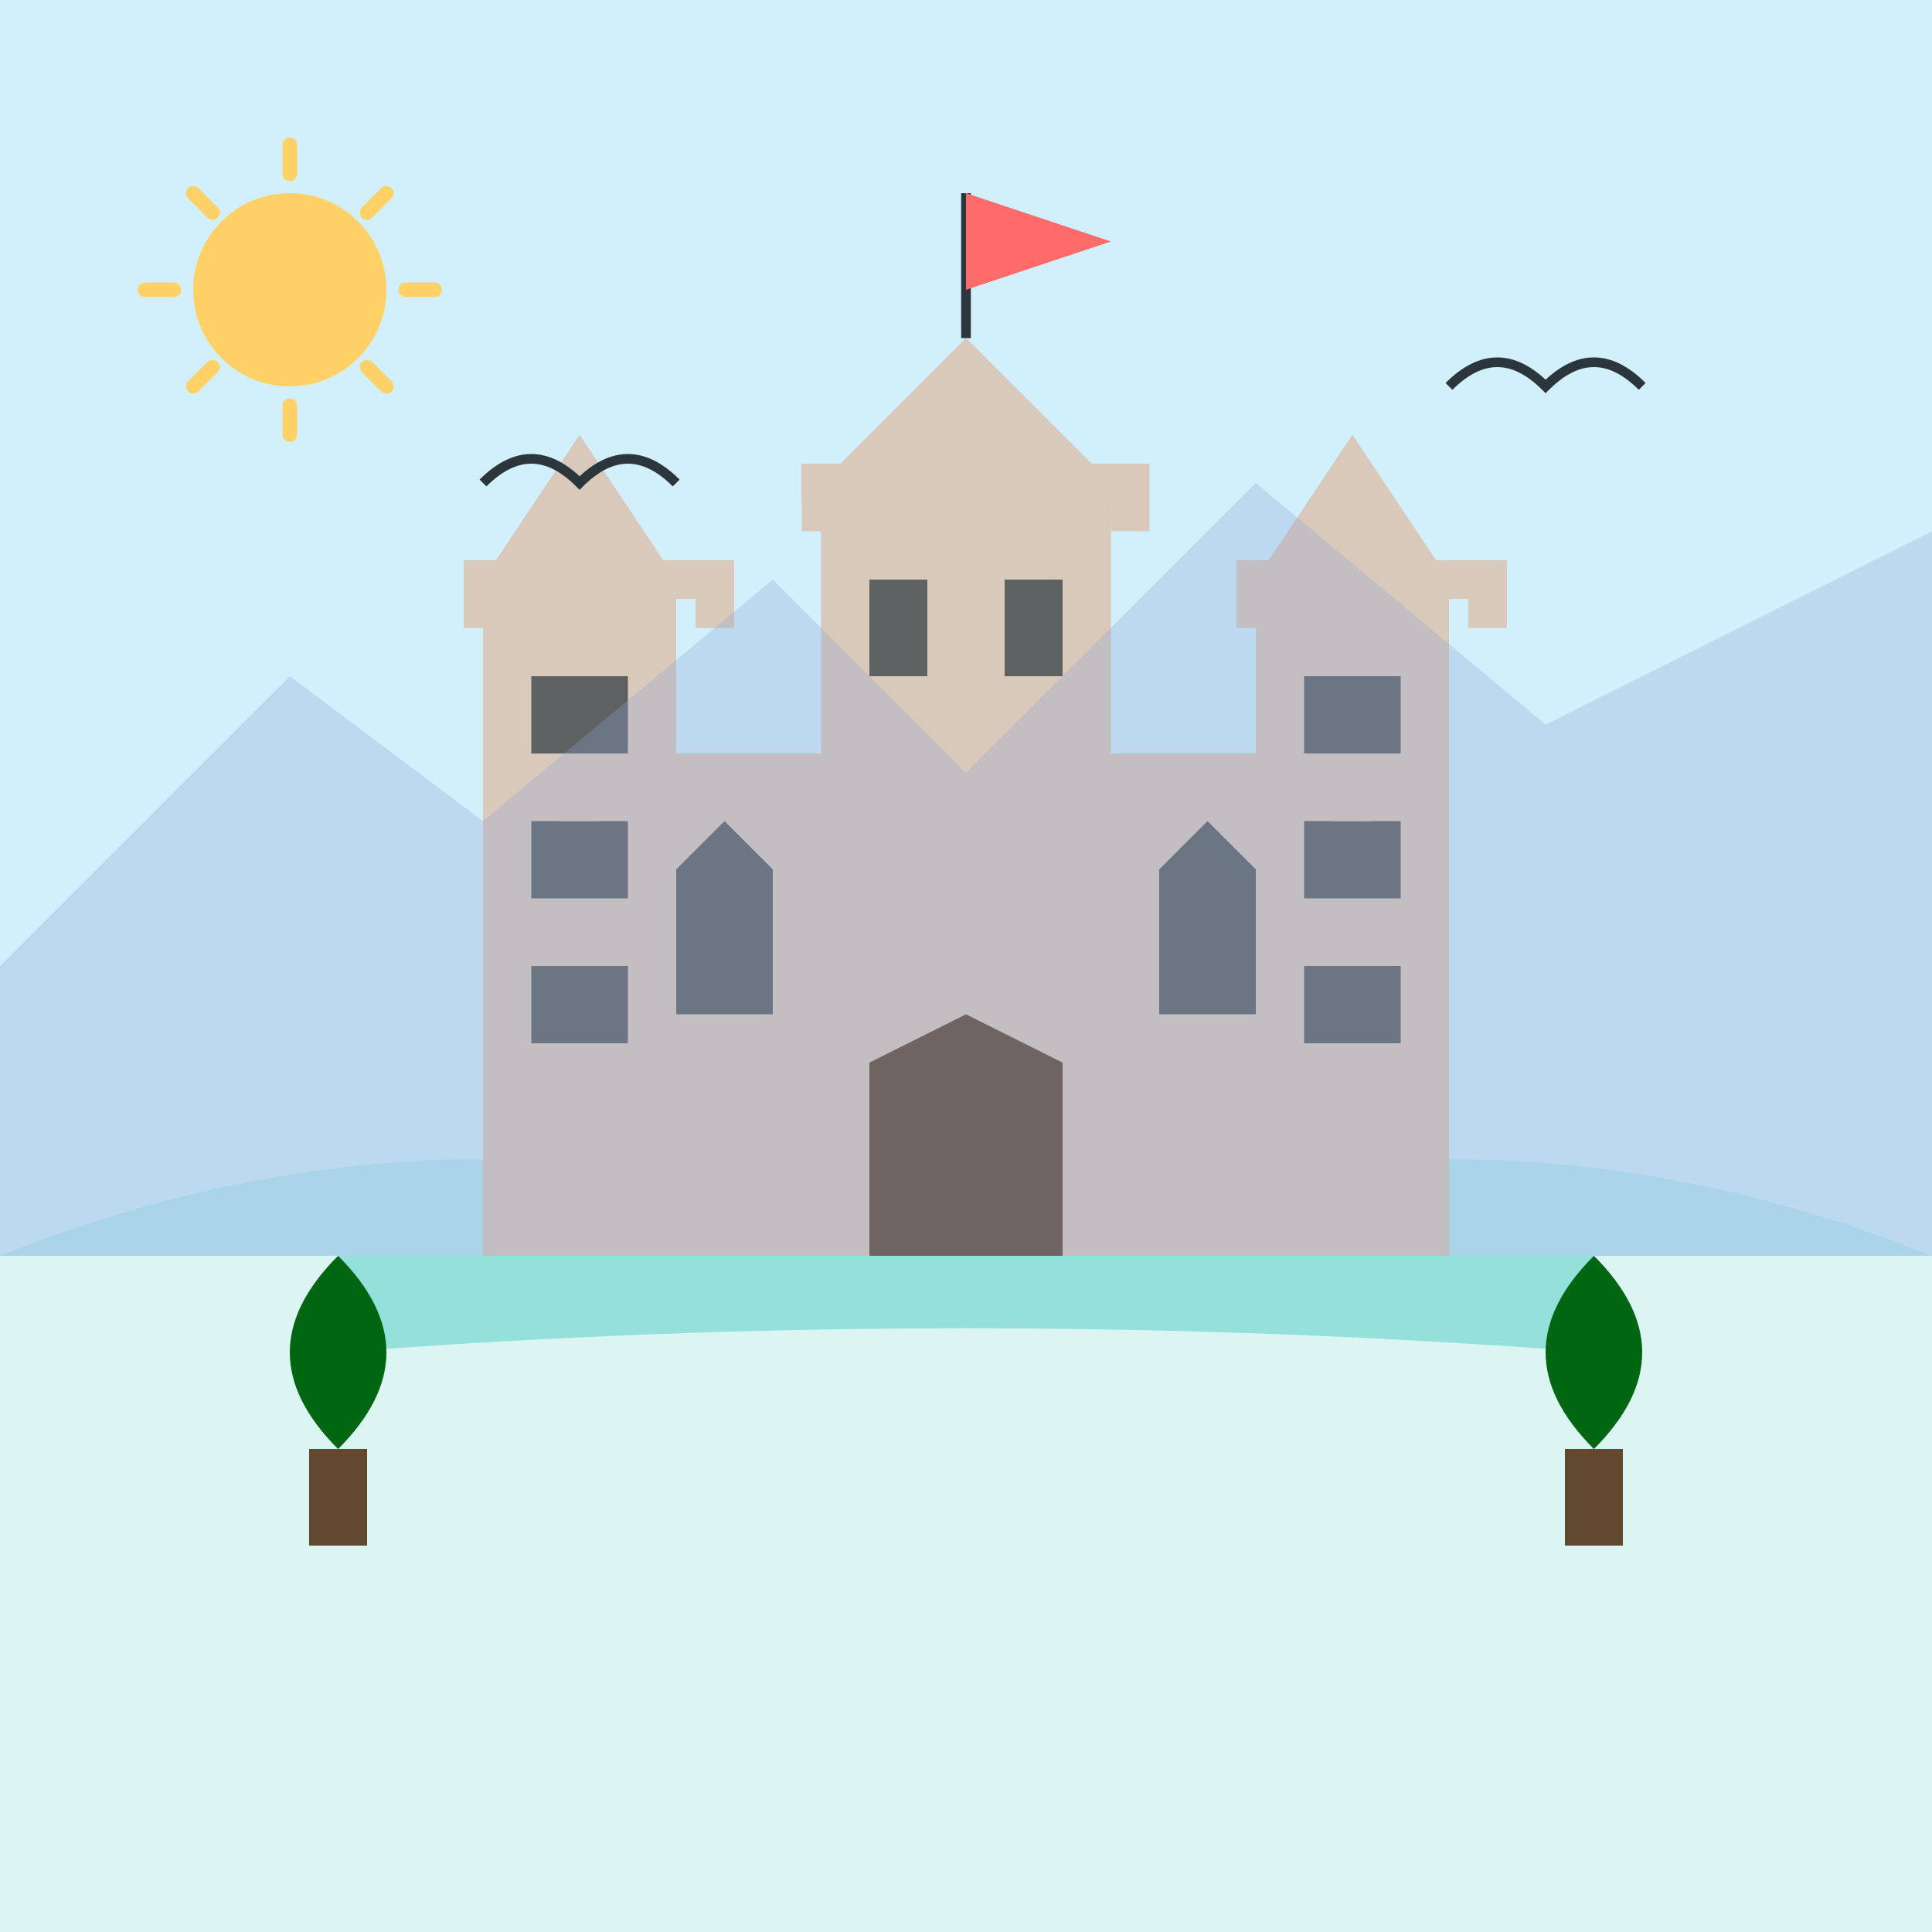 <svg xmlns="http://www.w3.org/2000/svg" viewBox="0 0 200 200">
  <rect width="200" height="200" fill="none" />
  
  <!-- Background - Hills and Sky -->
  <rect width="200" height="130" fill="#A6E1FA" opacity="0.5" />
  <path d="M0,130 Q50,110 100,130 Q150,110 200,130 L200,200 L0,200 Z" fill="#4ECDC4" opacity="0.2" />
  
  <!-- Castle Main Structure -->
  <g transform="translate(100, 130)">
    <!-- Main Building -->
    <rect x="-40" y="-50" width="80" height="50" fill="#D8C9BB" />
    
    <!-- Castle Gate -->
    <path d="M-10,-20 L10,-20 L10,0 L-10,0 Z" fill="#624831" />
    <path d="M-10,-20 L10,-20 L0,-25 Z" fill="#624831" />
    
    <!-- Windows -->
    <rect x="-30" y="-40" width="10" height="15" fill="#2A363B" opacity="0.7" />
    <path d="M-30,-40 L-20,-40 L-25,-45 Z" fill="#2A363B" opacity="0.7" />
    
    <rect x="20" y="-40" width="10" height="15" fill="#2A363B" opacity="0.7" />
    <path d="M20,-40 L30,-40 L25,-45 Z" fill="#2A363B" opacity="0.7" />
    
    <!-- Towers -->
    <g>
      <!-- Left Tower -->
      <rect x="-50" y="-70" width="20" height="70" fill="#D8C9BB" />
      <polygon points="-50,-70 -30,-70 -40,-85" fill="#D8C9BB" />
      
      <!-- Windows on Left Tower -->
      <rect x="-45" y="-60" width="5" height="8" fill="#2A363B" opacity="0.7" />
      <rect x="-40" y="-60" width="5" height="8" fill="#2A363B" opacity="0.7" />
      <rect x="-45" y="-45" width="5" height="8" fill="#2A363B" opacity="0.7" />
      <rect x="-40" y="-45" width="5" height="8" fill="#2A363B" opacity="0.7" />
      <rect x="-45" y="-30" width="5" height="8" fill="#2A363B" opacity="0.7" />
      <rect x="-40" y="-30" width="5" height="8" fill="#2A363B" opacity="0.7" />
      
      <!-- Left Tower Battlements -->
      <rect x="-52" y="-72" width="24" height="4" fill="#D8C9BB" />
      <rect x="-52" y="-72" width="4" height="7" fill="#D8C9BB" />
      <rect x="-44" y="-72" width="4" height="7" fill="#D8C9BB" />
      <rect x="-36" y="-72" width="4" height="7" fill="#D8C9BB" />
      <rect x="-28" y="-72" width="4" height="7" fill="#D8C9BB" />
      
      <!-- Central Tower -->
      <rect x="-15" y="-80" width="30" height="30" fill="#D8C9BB" />
      <polygon points="-15,-80 15,-80 0,-95" fill="#D8C9BB" />
      
      <!-- Windows on Central Tower -->
      <rect x="-10" y="-70" width="6" height="10" fill="#2A363B" opacity="0.7" />
      <rect x="4" y="-70" width="6" height="10" fill="#2A363B" opacity="0.7" />
      
      <!-- Central Tower Battlements -->
      <rect x="-17" y="-82" width="34" height="4" fill="#D8C9BB" />
      <rect x="-17" y="-82" width="4" height="7" fill="#D8C9BB" />
      <rect x="-9" y="-82" width="4" height="7" fill="#D8C9BB" />
      <rect x="-1" y="-82" width="4" height="7" fill="#D8C9BB" />
      <rect x="7" y="-82" width="4" height="7" fill="#D8C9BB" />
      <rect x="15" y="-82" width="4" height="7" fill="#D8C9BB" />
      
      <!-- Right Tower -->
      <rect x="30" y="-70" width="20" height="70" fill="#D8C9BB" />
      <polygon points="30,-70 50,-70 40,-85" fill="#D8C9BB" />
      
      <!-- Windows on Right Tower -->
      <rect x="35" y="-60" width="5" height="8" fill="#2A363B" opacity="0.7" />
      <rect x="40" y="-60" width="5" height="8" fill="#2A363B" opacity="0.7" />
      <rect x="35" y="-45" width="5" height="8" fill="#2A363B" opacity="0.7" />
      <rect x="40" y="-45" width="5" height="8" fill="#2A363B" opacity="0.7" />
      <rect x="35" y="-30" width="5" height="8" fill="#2A363B" opacity="0.7" />
      <rect x="40" y="-30" width="5" height="8" fill="#2A363B" opacity="0.7" />
      
      <!-- Right Tower Battlements -->
      <rect x="28" y="-72" width="24" height="4" fill="#D8C9BB" />
      <rect x="28" y="-72" width="4" height="7" fill="#D8C9BB" />
      <rect x="36" y="-72" width="4" height="7" fill="#D8C9BB" />
      <rect x="44" y="-72" width="4" height="7" fill="#D8C9BB" />
      <rect x="52" y="-72" width="4" height="7" fill="#D8C9BB" />
    </g>
    
    <!-- Main Wall Battlements -->
    <rect x="-42" y="-52" width="84" height="4" fill="#D8C9BB" />
    <rect x="-42" y="-52" width="4" height="7" fill="#D8C9BB" />
    <rect x="-34" y="-52" width="4" height="7" fill="#D8C9BB" />
    <rect x="-26" y="-52" width="4" height="7" fill="#D8C9BB" />
    <rect x="-18" y="-52" width="4" height="7" fill="#D8C9BB" />
    <rect x="14" y="-52" width="4" height="7" fill="#D8C9BB" />
    <rect x="22" y="-52" width="4" height="7" fill="#D8C9BB" />
    <rect x="30" y="-52" width="4" height="7" fill="#D8C9BB" />
    <rect x="38" y="-52" width="4" height="7" fill="#D8C9BB" />
  </g>
  
  <!-- Castle Flag -->
  <g transform="translate(100, 35)">
    <line x1="0" y1="0" x2="0" y2="-15" stroke="#2A363B" stroke-width="1" />
    <path d="M0,-15 L15,-10 L0,-5 Z" fill="#FF6B6B" />
  </g>
  
  <!-- Moat -->
  <path d="M35,130 L35,140 Q100,135 165,140 L165,130" fill="#4ECDC4" opacity="0.5" />
  
  <!-- Drawbridge -->
  <rect x="90" y="110" width="20" height="20" fill="#624831" />
  
  <!-- Trees -->
  <g transform="translate(35, 150)">
    <rect x="-3" y="0" width="6" height="10" fill="#624831" />
    <path d="M0,0 Q-10,-10 0,-20 Q10,-10 0,0 Z" fill="#016612" />
  </g>
  
  <g transform="translate(165, 150)">
    <rect x="-3" y="0" width="6" height="10" fill="#624831" />
    <path d="M0,0 Q-10,-10 0,-20 Q10,-10 0,0 Z" fill="#016612" />
  </g>
  
  <!-- Mountains in background -->
  <path d="M0,100 L30,70 L50,85 L80,60 L100,80 L130,50 L160,75 L200,55 L200,130 L0,130 Z" fill="#8EA4D2" opacity="0.3" />
  
  <!-- Birds -->
  <path d="M50,50 Q55,45 60,50 Q65,45 70,50" fill="none" stroke="#2A363B" stroke-width="1" />
  <path d="M150,40 Q155,35 160,40 Q165,35 170,40" fill="none" stroke="#2A363B" stroke-width="1" />
  
  <!-- Sun -->
  <g transform="translate(30, 30)">
    <circle cx="0" cy="0" r="10" fill="#FFD166" />
    <path d="M0,-15 L0,-12 M0,12 L0,15 M-15,0 L-12,0 M12,0 L15,0 M-10,-10 L-8,-8 M10,10 L8,8 M-10,10 L-8,8 M10,-10 L8,-8" stroke="#FFD166" stroke-width="1.5" stroke-linecap="round" />
  </g>
</svg>

